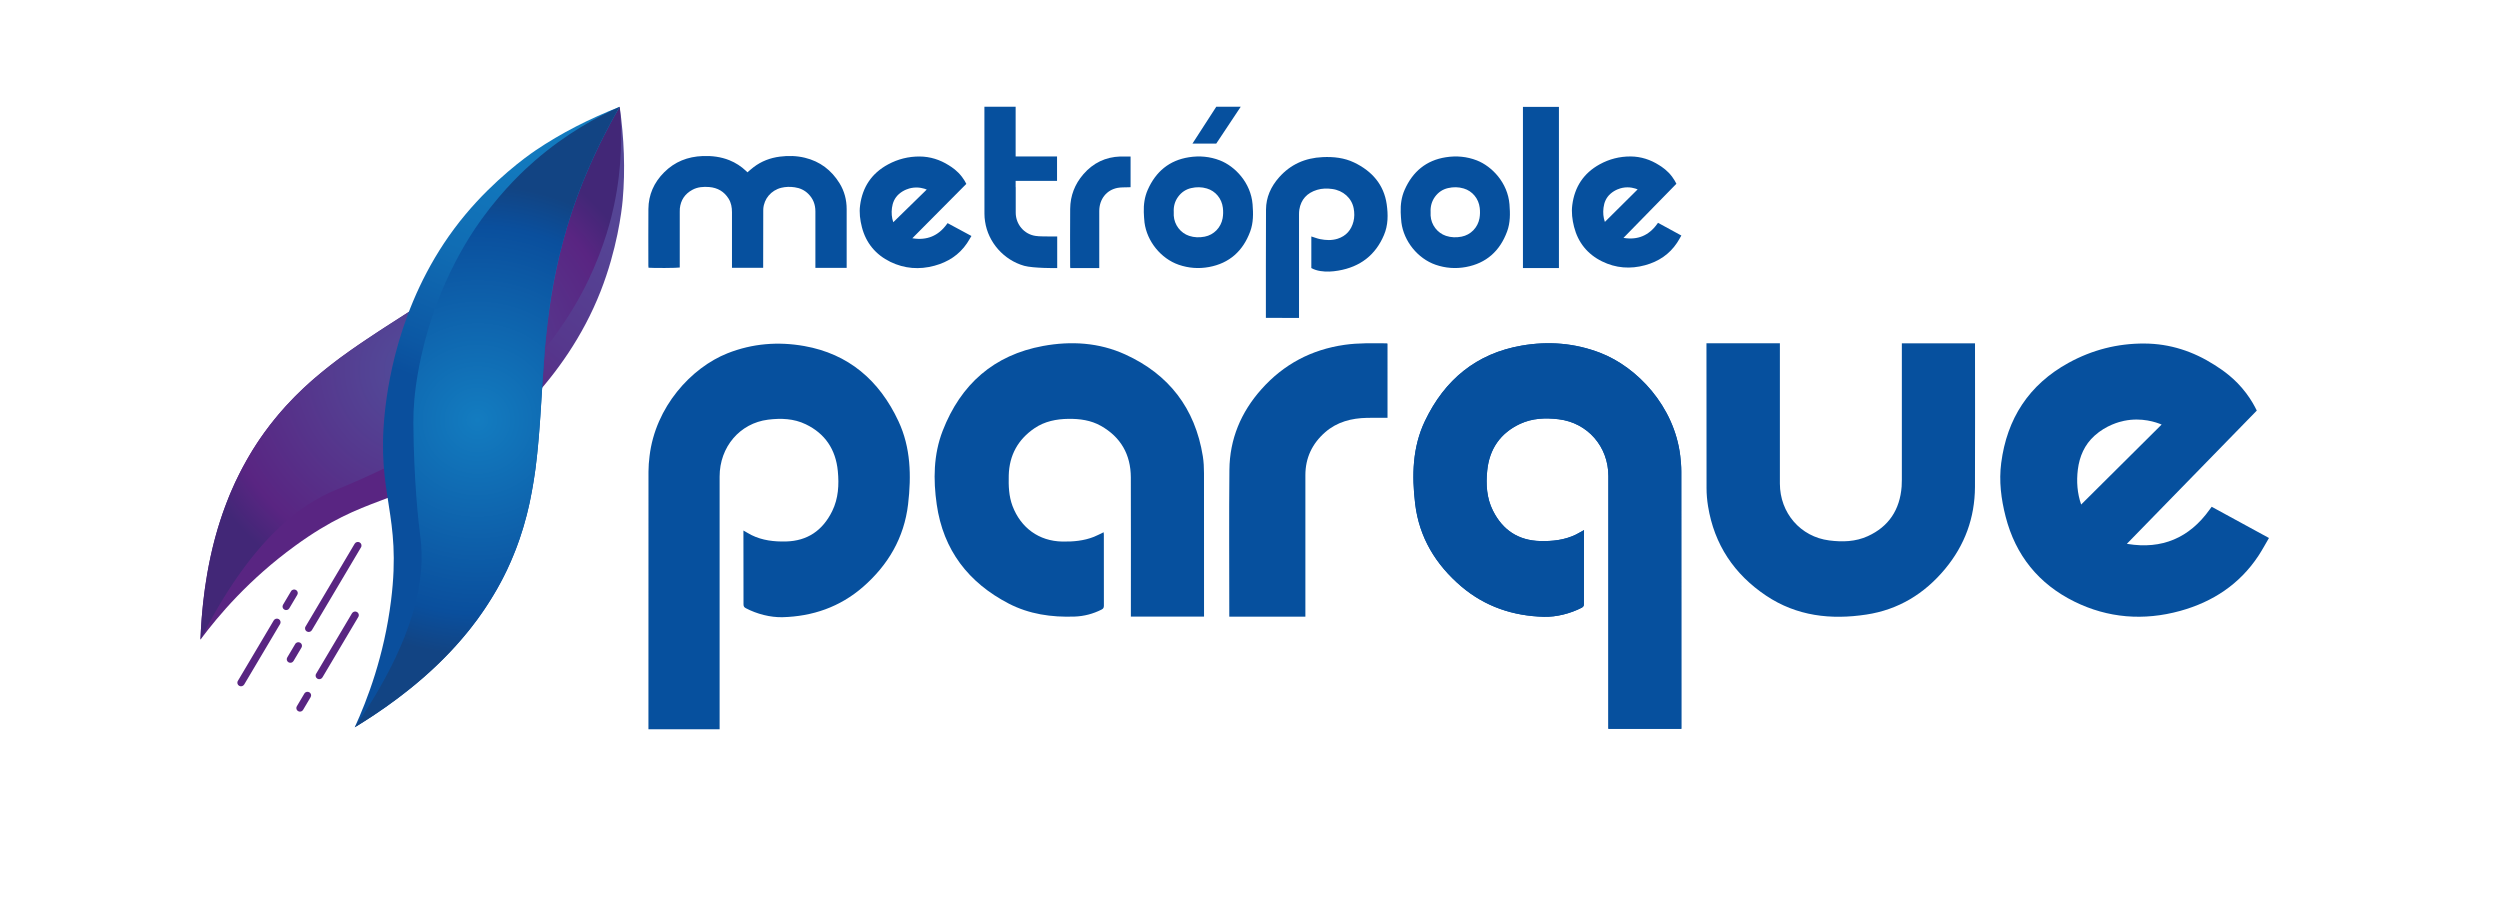 <?xml version="1.0" encoding="UTF-8" standalone="no"?>
<!-- Generator: Adobe Illustrator 26.5.0, SVG Export Plug-In . SVG Version: 6.00 Build 0)  -->

<svg
   version="1.1"
   id="Layer_1"
   x="0px"
   y="0px"
   viewBox="0 0 605.11 222.82"
   style="enable-background:new 0 0 605.11 222.82;"
   xml:space="preserve"
   xmlns="http://www.w3.org/2000/svg"
   xmlns:svg="http://www.w3.org/2000/svg"><defs
   id="defs49">
	
	

		
		
		
		
		
		
		
		
		
		
		
		
		
		
		
		
		
		
		
		
		
		
		
		
		
		
		
		
		
		
		
		
		
		
		
		
		
		
		
	</defs>
<style
   type="text/css"
   id="style1">
	.st0{fill:#06509E;}
	.st1{fill:#592582;}
	.st2{fill-rule:evenodd;clip-rule:evenodd;fill:url(#SVGID_1_);}
	.st3{fill-rule:evenodd;clip-rule:evenodd;fill:url(#SVGID_00000017477975929595236130000016707449215839714994_);}
	.st4{fill-rule:evenodd;clip-rule:evenodd;fill:url(#SVGID_00000183940818762464822220000003762268858203882900_);}
	.st5{fill-rule:evenodd;clip-rule:evenodd;fill:url(#SVGID_00000122705187878910661110000013641077670364255149_);}
</style>
<path
   class="st0"
   d="m 284.1,51.35 c 0,0.28 -0.01,0.55 0,0.83 0.13,2.25 1.64,4.22 3.73,4.91 1.24,0.41 2.5,0.43 3.76,0.19 2.22,-0.43 3.92,-2.18 4.34,-4.44 0.15,-0.84 0.16,-1.69 0.06,-2.54 -0.26,-2.22 -1.77,-4.06 -3.87,-4.68 -1.26,-0.38 -2.54,-0.39 -3.82,-0.09 -1.29,0.3 -2.33,1 -3.12,2.07 -0.82,1.11 -1.16,2.36 -1.08,3.75 m -7.25,0.03 c -0.06,-1.88 0.19,-3.71 0.95,-5.43 1.95,-4.42 5.23,-7.15 9.98,-7.89 2.55,-0.4 5.06,-0.18 7.49,0.76 3.67,1.43 7.49,5.42 7.91,10.64 0.18,2.22 0.21,4.46 -0.58,6.58 -1.75,4.73 -5.04,7.68 -9.96,8.59 -2.48,0.46 -4.95,0.28 -7.35,-0.55 -4.29,-1.49 -7.68,-5.66 -8.27,-10.22 -0.11,-0.82 -0.12,-1.65 -0.17,-2.48"
   id="path1" /><path
   class="st0"
   d="m 346.27,51.35 c 0,0.28 -0.01,0.55 0,0.83 0.13,2.25 1.64,4.22 3.73,4.91 1.24,0.41 2.5,0.43 3.76,0.19 2.22,-0.43 3.92,-2.18 4.34,-4.44 0.15,-0.84 0.16,-1.69 0.06,-2.54 -0.26,-2.22 -1.77,-4.06 -3.87,-4.68 -1.26,-0.38 -2.54,-0.39 -3.82,-0.09 -1.29,0.3 -2.33,1 -3.12,2.07 -0.81,1.11 -1.15,2.36 -1.08,3.75 m -7.24,0.03 c -0.06,-1.88 0.19,-3.71 0.95,-5.43 1.95,-4.42 5.23,-7.15 9.98,-7.89 2.55,-0.4 5.06,-0.18 7.49,0.76 3.67,1.43 7.49,5.42 7.91,10.64 0.18,2.22 0.21,4.46 -0.58,6.58 -1.75,4.73 -5.04,7.68 -9.96,8.59 -2.48,0.46 -4.95,0.28 -7.35,-0.55 -4.29,-1.49 -7.68,-5.66 -8.27,-10.22 -0.11,-0.82 -0.12,-1.65 -0.17,-2.48"
   id="path2" /><rect
   x="368.62"
   y="25.87"
   class="st0"
   width="8.71"
   height="39.01"
   id="rect2" /><path
   class="st0"
   d="m 273.65,37.88 v 7.43 c -0.22,0.01 -0.43,0.01 -0.63,0.02 -0.83,0.04 -1.67,-0.01 -2.49,0.14 -2.7,0.5 -4.45,2.73 -4.46,5.6 -0.01,3.96 0,7.93 0,11.89 v 1.92 h -7.01 c -0.01,-0.15 -0.04,-0.29 -0.04,-0.44 0,-4.63 -0.04,-9.26 0.01,-13.89 0.03,-3.19 1.13,-5.99 3.18,-8.36 2.4,-2.78 5.4,-4.19 8.96,-4.31 0.81,-0.02 1.62,0 2.48,0"
   id="path3" /><path
   class="st0"
   d="m 215.89,50.33 c 0.17,-1.3 0.67,-2.45 1.68,-3.35 1.17,-1.04 2.49,-1.37 2.96,-1.47 1.79,-0.36 3.23,0.14 3.78,0.37 -2.7,2.63 -5.4,5.27 -8.1,7.91 -0.38,-1.11 -0.47,-2.27 -0.32,-3.46 m 13.47,3.68 c -0.08,0.11 -0.16,0.21 -0.23,0.3 -2.02,2.77 -4.78,3.93 -8.23,3.37 -0.03,0 -0.05,-0.01 -0.08,-0.01 4.36,-4.39 8.72,-8.77 13.07,-13.16 -0.22,-0.45 -0.56,-1.06 -1.06,-1.71 -1.14,-1.49 -2.39,-2.3 -3.19,-2.8 -2.14,-1.35 -4.49,-2.1 -7.05,-2.12 -2.71,-0.01 -5.27,0.63 -7.63,1.91 -4.01,2.16 -6.2,5.52 -6.78,9.9 -0.24,1.79 -0.01,3.56 0.44,5.31 0.99,3.82 3.33,6.65 6.92,8.4 3.38,1.63 6.98,1.92 10.64,0.92 3.29,-0.89 5.97,-2.63 7.87,-5.43 0.38,-0.57 0.71,-1.17 1.08,-1.77 -1.96,-1.06 -3.86,-2.08 -5.77,-3.11"
   id="path4" /><path
   class="st0"
   d="m 388.12,50.27 c 0.16,-1.29 0.65,-2.44 1.65,-3.34 1.15,-1.03 2.44,-1.36 2.9,-1.46 1.75,-0.36 3.17,0.14 3.71,0.37 -2.64,2.62 -5.29,5.25 -7.93,7.87 -0.39,-1.1 -0.48,-2.26 -0.33,-3.44 m 13.19,3.66 c -0.08,0.11 -0.15,0.21 -0.22,0.3 -1.98,2.76 -4.68,3.91 -8.06,3.36 -0.03,0 -0.05,-0.01 -0.08,-0.01 4.27,-4.37 8.54,-8.74 12.81,-13.1 -0.22,-0.45 -0.55,-1.05 -1.04,-1.71 -1.11,-1.48 -2.34,-2.29 -3.13,-2.79 -2.1,-1.34 -4.4,-2.09 -6.91,-2.11 -2.66,-0.01 -5.17,0.63 -7.48,1.9 -3.92,2.15 -6.08,5.5 -6.64,9.85 -0.23,1.78 -0.01,3.55 0.43,5.29 0.97,3.8 3.26,6.63 6.78,8.36 3.31,1.63 6.83,1.91 10.43,0.92 3.23,-0.89 5.85,-2.62 7.71,-5.41 0.38,-0.56 0.69,-1.16 1.05,-1.77 -1.92,-1.04 -3.78,-2.06 -5.65,-3.08"
   id="path5" /><path
   class="st0"
   d="m 180.91,41.71 c 0.54,-0.45 1.01,-0.89 1.52,-1.27 1.87,-1.42 4,-2.23 6.34,-2.53 2.03,-0.26 4.05,-0.21 6.04,0.27 3.69,0.89 6.43,3.02 8.38,6.15 1.19,1.92 1.74,4.04 1.74,6.28 0,4.51 0,9.02 0,13.53 v 0.69 h -7.57 v -0.65 c 0,-4.34 0,-8.68 0,-13.03 0,-1.64 -0.54,-3.07 -1.73,-4.24 -0.91,-0.9 -2.02,-1.4 -3.28,-1.58 -1.09,-0.16 -2.18,-0.14 -3.25,0.12 -2.45,0.61 -4.18,2.65 -4.35,5.1 -0.01,0.19 -0.01,0.37 -0.01,0.56 -0.01,4.36 -0.01,8.72 -0.02,13.08 0,0.2 0,0.4 0,0.63 h -7.55 v -0.67 c 0,-4.27 0.01,-8.54 0,-12.8 0,-1.15 -0.19,-2.26 -0.82,-3.27 -1.07,-1.71 -2.65,-2.64 -4.69,-2.81 -1.41,-0.11 -2.8,-0.02 -4.07,0.67 -1.82,0.98 -2.83,2.5 -3.04,4.52 -0.03,0.26 -0.02,0.52 -0.02,0.78 0,4.29 0,8.57 0,12.86 v 0.65 c -0.45,0.12 -6.49,0.16 -7.56,0.05 -0.01,-0.15 -0.04,-0.31 -0.04,-0.46 0,-4.58 -0.03,-9.17 0.01,-13.75 0.03,-3.46 1.34,-6.41 3.82,-8.89 2.56,-2.56 5.69,-3.79 9.33,-3.93 2.22,-0.08 4.38,0.18 6.45,1.01 1.52,0.61 2.86,1.49 4.04,2.6 0.09,0.12 0.2,0.22 0.33,0.33"
   id="path6" /><rect
   x="245.39"
   y="37.87"
   class="st0"
   width="10.46"
   height="5.91"
   id="rect6" /><path
   class="st0"
   d="m 253.71,57.23 c -1.03,-0.03 -2.06,0.02 -3.07,-0.13 -2.77,-0.41 -4.78,-2.81 -4.79,-5.61 0,-2.02 0,-4.03 0,-6.05 V 45.3 h -0.02 v -8.12 -1.49 -9.85 h -7.56 v 4.45 c 0,7.15 0,14.31 0.01,21.46 0,0.62 0.05,1.25 0.15,1.87 0.75,5.06 4.55,9.33 9.48,10.72 2.14,0.6 7.93,0.57 7.98,0.54 v -7.65 c -0.3,0 -1.92,0.01 -2.18,0"
   id="path7" /><polygon
   class="st0"
   points="294.39,25.84 288.63,34.75 294.39,34.75 300.31,25.84 "
   id="polygon7" /><path
   class="st0"
   d="m 335.64,49.42 c -0.68,-4.67 -3.48,-7.98 -7.89,-10.09 -2.38,-1.14 -4.96,-1.42 -7.61,-1.3 -4.27,0.19 -7.8,1.79 -10.54,4.89 -2,2.25 -3.15,4.85 -3.17,7.79 -0.03,4.55 -0.03,9.11 -0.03,13.66 v 12.57 l 8.02,0.01 c 0,0 0,-16.75 0,-25.05 0,-0.4 0.02,-0.8 0.08,-1.19 0.4,-2.4 1.82,-4.01 4.29,-4.76 1.19,-0.36 2.42,-0.38 3.66,-0.21 2.65,0.35 4.73,2.2 5.2,4.68 0.2,1.07 0.22,2.17 -0.06,3.23 -0.52,1.99 -1.73,3.47 -3.85,4.14 -1.38,0.43 -2.8,0.37 -4.2,0.09 -0.72,-0.14 -1.41,-0.43 -2.14,-0.65 v 7.65 c 0.69,0.38 1.42,0.6 2.18,0.72 1.45,0.23 2.9,0.15 4.34,-0.1 5.39,-0.91 9.04,-3.85 11.05,-8.59 1.04,-2.41 1.03,-4.97 0.67,-7.49"
   id="path8" /><path
   class="st0"
   d="m 502.93,113.65 c 0.4,-3.18 1.61,-6 4.05,-8.2 2.81,-2.53 5.99,-3.36 7.13,-3.59 4.3,-0.89 7.78,0.35 9.1,0.9 -6.49,6.45 -12.98,12.91 -19.48,19.36 -0.94,-2.72 -1.16,-5.56 -0.8,-8.47 m 32.39,9.01 c -0.2,0.28 -0.37,0.51 -0.54,0.74 -4.87,6.79 -11.49,9.62 -19.79,8.26 -0.06,-0.01 -0.13,-0.02 -0.19,-0.04 10.48,-10.75 20.96,-21.49 31.44,-32.24 -0.53,-1.1 -1.34,-2.58 -2.55,-4.19 -2.74,-3.65 -5.76,-5.63 -7.68,-6.86 -5.16,-3.29 -10.79,-5.15 -16.96,-5.18 -6.53,-0.04 -12.68,1.55 -18.36,4.67 -9.63,5.29 -14.92,13.53 -16.31,24.23 -0.57,4.38 -0.03,8.73 1.07,13 2.39,9.35 8,16.3 16.64,20.56 8.12,4.01 16.78,4.69 25.6,2.26 7.92,-2.19 14.37,-6.45 18.92,-13.3 0.92,-1.39 1.7,-2.86 2.58,-4.35 -4.7,-2.56 -9.27,-5.05 -13.87,-7.56"
   id="path9" /><path
   class="st0"
   d="m 291.45,149.24 h -17.73 v -0.86 c 0,-10.95 0.03,-21.89 -0.01,-32.83 -0.02,-5.54 -2.44,-9.76 -7.24,-12.47 -2.43,-1.37 -5.11,-1.73 -7.85,-1.7 -2.93,0.04 -5.76,0.59 -8.24,2.28 -3.98,2.72 -6.1,6.52 -6.22,11.43 -0.06,2.5 0.01,4.98 0.91,7.38 2.02,5.32 6.43,8.51 12.05,8.61 2.61,0.05 5.19,-0.17 7.65,-1.14 0.79,-0.31 1.53,-0.72 2.36,-1.11 0.02,0.18 0.05,0.37 0.05,0.55 0,5.75 0,11.49 0.01,17.23 0,0.48 -0.15,0.73 -0.57,0.94 -2.06,1.04 -4.24,1.61 -6.52,1.69 -5.56,0.2 -10.98,-0.57 -15.97,-3.16 -9.7,-5.04 -15.82,-12.91 -17.4,-23.98 -0.86,-5.99 -0.79,-12.06 1.43,-17.8 4.38,-11.31 12.42,-18.38 24.31,-20.56 6.78,-1.24 13.54,-0.84 19.88,2.05 10.53,4.79 16.92,13 18.79,24.65 0.21,1.34 0.28,2.71 0.28,4.07 0.02,11.26 0.01,22.53 0.01,33.79 v 0.94 z"
   id="path10" /><path
   class="st0"
   d="m 413.05,83.08 h 17.76 v 0.9 c 0,11.02 0,22.04 0,33.06 0,7.12 5,12.89 11.95,13.77 3.2,0.41 6.37,0.32 9.34,-1.04 5.06,-2.31 7.75,-6.38 8.18,-12 0.04,-0.54 0.05,-1.09 0.05,-1.64 0,-10.72 0,-21.45 0,-32.17 V 83.1 h 17.71 V 84 c 0,11.29 0.04,22.59 -0.01,33.88 -0.04,7.47 -2.47,14.08 -7.21,19.8 -5.02,6.06 -11.33,9.89 -19.07,11.07 -8.59,1.31 -16.86,0.39 -24.28,-4.58 -7.68,-5.15 -12.54,-12.31 -14.05,-21.66 -0.23,-1.43 -0.36,-2.9 -0.36,-4.35 -0.03,-11.43 -0.02,-22.86 -0.02,-34.29 v -0.79 z"
   id="path11" /><path
   class="st0"
   d="m 335.84,101.13 c -1.7,0 -3.32,-0.03 -4.95,0.01 -3.77,0.07 -7.26,0.97 -10.14,3.48 -3.17,2.77 -4.79,6.24 -4.79,10.39 -0.01,10.88 0,21.76 0,32.64 v 1.61 h -18.42 v -1.42 c 0,-11.38 -0.08,-22.75 0.03,-34.13 0.07,-7.41 2.77,-13.93 7.79,-19.54 5.34,-5.98 12.03,-9.56 20.11,-10.71 3.37,-0.48 6.76,-0.38 10.15,-0.36 0.06,0 0.13,0.04 0.22,0.07 z"
   id="path12" /><path
   class="st0"
   d="m 406.95,114.09 c 0,-1.26 -0.11,-2.54 -0.26,-3.79 -1.45,-11.93 -10.36,-21.41 -19.35,-24.89 -6.2,-2.39 -12.59,-2.88 -19.07,-1.75 -10.9,1.9 -18.58,8.22 -23.36,18.22 -3.04,6.36 -3.2,13.2 -2.38,20.05 0.98,8.2 5.02,14.77 11.18,20.02 5.76,4.9 12.58,7.15 20,7.34 3.01,0.07 6.38,-0.78 9.1,-2.18 0.41,-0.21 0.57,-0.45 0.57,-0.93 -0.02,-5.74 0.04,-17.64 0.02,-17.87 -0.5,0.27 -1.54,0.88 -1.98,1.09 -2.73,1.32 -5.64,1.63 -8.61,1.56 -5.25,-0.13 -9.07,-2.61 -11.45,-7.35 -1.54,-3.06 -1.72,-6.36 -1.39,-9.69 0.53,-5.28 3.21,-9.1 7.94,-11.32 2.98,-1.39 6.16,-1.51 9.37,-1.12 7,0.86 12.02,6.6 12.02,13.76 0,20.39 0,40.78 0,61.17 h 17.66 c 0,-20.77 0,-41.55 -0.01,-62.32"
   id="path13" /><path
   class="st0"
   d="m 406.95,114.09 c 0,-1.26 -0.11,-2.54 -0.26,-3.79 -1.45,-11.93 -10.36,-21.41 -19.35,-24.89 -6.2,-2.39 -12.59,-2.88 -19.07,-1.75 -10.9,1.9 -18.58,8.22 -23.36,18.22 -3.04,6.36 -3.2,13.2 -2.38,20.05 0.98,8.2 5.02,14.77 11.18,20.02 5.76,4.9 12.58,7.15 20,7.34 3.01,0.07 6.38,-0.78 9.1,-2.18 0.41,-0.21 0.57,-0.45 0.57,-0.93 -0.02,-5.74 0.04,-17.64 0.02,-17.87 -0.5,0.27 -1.54,0.88 -1.98,1.09 -2.73,1.32 -5.64,1.63 -8.61,1.56 -5.25,-0.13 -9.07,-2.61 -11.45,-7.35 -1.54,-3.06 -1.72,-6.36 -1.39,-9.69 0.53,-5.28 3.21,-9.1 7.94,-11.32 2.98,-1.39 6.16,-1.51 9.37,-1.12 7,0.86 12.02,6.6 12.02,13.76 0,20.39 0,40.78 0,61.17 h 17.66 c 0,-20.77 0,-41.55 -0.01,-62.32"
   id="path14" /><path
   class="st0"
   d="m 156.96,114.19 c 0,-1.26 0.11,-2.54 0.26,-3.79 1.41,-11.93 10.1,-21.41 18.87,-24.89 6.05,-2.39 12.28,-2.87 18.6,-1.75 10.63,1.9 18.13,8.22 22.79,18.22 2.97,6.36 3.12,13.21 2.32,20.05 -0.96,8.2 -4.89,14.77 -10.9,20.02 -5.62,4.9 -12.27,7.15 -19.51,7.34 -2.93,0.07 -6.22,-0.78 -8.87,-2.18 -0.4,-0.21 -0.56,-0.45 -0.56,-0.93 0.02,-5.74 -0.04,-17.64 -0.02,-17.87 0.49,0.27 1.5,0.88 1.93,1.09 2.66,1.32 5.5,1.63 8.39,1.56 5.12,-0.13 8.84,-2.61 11.17,-7.35 1.5,-3.06 1.68,-6.36 1.36,-9.69 -0.51,-5.28 -3.13,-9.1 -7.75,-11.32 -2.9,-1.4 -6,-1.51 -9.14,-1.12 -6.83,0.86 -11.72,6.6 -11.72,13.76 0,20.39 0,40.78 0,61.17 h -17.23 c 0,-20.77 0,-41.54 0.01,-62.32"
   id="path15" /><g
   id="g49">
		<g
   id="g34">
			<g
   id="g28">
				<path
   class="st1"
   d="m 76.83,164.28 c -0.42,-0.24 -0.57,-0.77 -0.32,-1.19 l 8.69,-14.65 c 0.25,-0.41 0.79,-0.55 1.21,-0.31 0.42,0.24 0.57,0.77 0.32,1.19 l -8.69,14.65 c -0.25,0.41 -0.79,0.55 -1.21,0.31 z"
   id="path28" />
			</g>
			<g
   id="g29">
				<path
   class="st1"
   d="m 57.89,166 c -0.42,-0.24 -0.57,-0.77 -0.32,-1.19 l 8.69,-14.65 c 0.25,-0.41 0.79,-0.55 1.21,-0.31 0.42,0.24 0.57,0.77 0.32,1.19 l -8.69,14.65 c -0.25,0.41 -0.79,0.55 -1.21,0.31 z"
   id="path29" />
			</g>
			<path
   class="st1"
   d="m 74.27,152.85 c -0.42,-0.24 -0.57,-0.77 -0.32,-1.19 l 11.9,-20.06 c 0.25,-0.41 0.79,-0.55 1.21,-0.31 0.42,0.24 0.57,0.77 0.32,1.19 l -11.9,20.06 c -0.25,0.41 -0.79,0.55 -1.21,0.31 z"
   id="path30" />
			<g
   id="g31">
				<path
   class="st1"
   d="m 72.83,172.22 c -0.22,0.06 -0.46,0.03 -0.67,-0.09 -0.42,-0.24 -0.56,-0.76 -0.32,-1.17 l 1.83,-3.09 c 0.24,-0.41 0.78,-0.55 1.2,-0.31 0.42,0.24 0.56,0.76 0.32,1.17 l -1.83,3.09 c -0.12,0.21 -0.31,0.35 -0.53,0.4 z"
   id="path31" />
			</g>
			<g
   id="g32">
				<path
   class="st1"
   d="m 70.51,160.4 c -0.22,0.06 -0.46,0.03 -0.67,-0.09 -0.42,-0.24 -0.56,-0.76 -0.32,-1.17 l 1.94,-3.27 c 0.24,-0.41 0.78,-0.55 1.2,-0.31 0.42,0.24 0.56,0.76 0.32,1.17 L 71.04,160 c -0.12,0.2 -0.32,0.34 -0.53,0.4 z"
   id="path32" />
			</g>
			<g
   id="g33">
				<path
   class="st1"
   d="m 69.49,147.64 c -0.22,0.06 -0.46,0.03 -0.67,-0.09 -0.42,-0.24 -0.56,-0.76 -0.32,-1.17 l 1.94,-3.27 c 0.24,-0.41 0.78,-0.55 1.2,-0.31 0.42,0.24 0.56,0.76 0.32,1.17 l -1.94,3.27 c -0.12,0.21 -0.31,0.35 -0.53,0.4 z"
   id="path33" />
			</g>
		</g>
		
			<linearGradient
   id="SVGID_1_"
   gradientUnits="userSpaceOnUse"
   x1="2960.927"
   y1="-1814.169"
   x2="3005.699"
   y2="-1964.541"
   gradientTransform="matrix(0.572,0.82,0.82,-0.572,-52.499,-3437.459)">
			<stop
   offset="0"
   style="stop-color:#544897"
   id="stop34" />
			<stop
   offset="0.171"
   style="stop-color:#554495"
   id="stop35" />
			<stop
   offset="0.343"
   style="stop-color:#56388D"
   id="stop36" />
			<stop
   offset="0.507"
   style="stop-color:#592582"
   id="stop37" />
		</linearGradient>
		<path
   class="st2"
   d="m 48.52,154.81 c 0.96,-26.18 9.26,-42.16 16.89,-52.02 20.1,-25.98 50.84,-29.21 78.31,-67.44 2.82,-3.93 4.94,-7.29 6.27,-9.5 1.06,7.56 1.39,15.16 0.72,22.65 -0.24,2.69 -1.36,11.87 -5.34,22.01 -8.65,22.04 -25.82,35.44 -32.96,40.43 -16.82,11.72 -23.65,8.53 -41.02,21.2 -11.12,8.09 -18.51,16.82 -22.87,22.67 z"
   id="path37"
   style="fill:url(#SVGID_1_)" />
		
			<radialGradient
   id="SVGID_00000170984805736640177550000000813085043950525595_"
   cx="4242.601"
   cy="-3214.359"
   r="100.837"
   gradientTransform="matrix(0.333,0.468,0.477,-0.327,222.507,-2947.103)"
   gradientUnits="userSpaceOnUse">
			<stop
   offset="0"
   style="stop-color:#514E9B"
   id="stop38" />
			<stop
   offset="0.835"
   style="stop-color:#592582"
   id="stop39" />
			<stop
   offset="0.999"
   style="stop-color:#422777"
   id="stop40" />
		</radialGradient>
		<path
   style="clip-rule:evenodd;fill:url(#SVGID_00000170984805736640177550000000813085043950525595_);fill-rule:evenodd"
   d="m 48.52,154.81 c 0.23,-6.04 1.09,-17.38 4.75,-28.68 0.68,-2.08 2,-6.11 4.49,-11.11 1.26,-2.53 3.38,-6.43 6.35,-10.51 1.69,-2.32 3.25,-4.15 3.76,-4.74 0.41,-0.48 1.52,-1.75 3.06,-3.33 0,0 1.28,-1.32 2.67,-2.62 3.49,-3.28 7.79,-6.51 8.94,-7.36 0,0 4.15,-3.06 10.44,-7.13 0.3,-0.19 0.61,-0.39 0.61,-0.39 0.82,-0.53 1.49,-0.96 2.32,-1.49 0.61,-0.39 1.22,-0.78 1.83,-1.17 1.38,-0.88 2.17,-1.39 3.21,-2.06 0.71,-0.46 1.26,-0.82 1.84,-1.19 0.5,-0.32 0.65,-0.43 1,-0.65 1.6,-1.04 2.06,-1.32 3.1,-1.99 0.75,-0.49 1.25,-0.83 2.13,-1.43 4.93,-3.38 8.92,-6.55 8.92,-6.55 2.2,-1.75 5.66,-4.61 9.63,-8.42 3.81,-3.65 6.53,-6.68 7.67,-7.96 1.03,-1.17 3.93,-4.48 7.35,-9.1 2.22,-2.99 4.77,-6.69 7.41,-11.06 0.54,5.8 0.69,14.2 -1.41,24 -0.56,2.59 -2.17,9.53 -6.17,17.91 -2.18,4.57 -9.39,18.61 -25.2,31.4 -3.94,3.18 -7.27,5.37 -10.33,7.05 -12.56,6.9 -22.02,10.91 -25.4,12.27 -9,3.6 -20.94,12.53 -32.97,36.31 z"
   id="path40" />
		<g
   id="g48">
			
				<linearGradient
   id="SVGID_00000106121107413083073360000004634775893347644294_"
   gradientUnits="userSpaceOnUse"
   x1="242.694"
   y1="-3079.326"
   x2="287.241"
   y2="-3228.942"
   gradientTransform="matrix(-0.996,-0.09,0.09,-0.996,664.48,-3021.049)">
				<stop
   offset="0"
   style="stop-color:#137CC0"
   id="stop41" />
				<stop
   offset="0.151"
   style="stop-color:#1278BD"
   id="stop42" />
				<stop
   offset="0.302"
   style="stop-color:#106CB3"
   id="stop43" />
				<stop
   offset="0.454"
   style="stop-color:#0C58A4"
   id="stop44" />
				<stop
   offset="0.507"
   style="stop-color:#0A4F9D"
   id="stop45" />
			</linearGradient>
			<path
   style="clip-rule:evenodd;fill:url(#SVGID_00000106121107413083073360000004634775893347644294_);fill-rule:evenodd"
   d="m 85.86,176.04 c 22.75,-13.79 32.82,-28.77 37.78,-40.14 13.08,-29.96 0.72,-57.71 21.03,-100.01 2.09,-4.35 4.02,-7.82 5.32,-10.04 -7.23,2.85 -14.14,6.33 -20.45,10.61 -2.27,1.54 -9.85,7.04 -16.88,15.45 -15.27,18.27 -18.65,39.51 -19.53,48.06 -2.07,20.11 4.15,24.34 1.52,45.38 -1.68,13.47 -5.77,24.08 -8.79,30.69 z"
   id="path45" />
			
				<radialGradient
   id="SVGID_00000002356767303702462740000009979981381867358597_"
   cx="-490.784"
   cy="-5422.393"
   r="100.837"
   gradientTransform="matrix(-0.58,-0.051,0.054,-0.568,123.731,-3003.27)"
   gradientUnits="userSpaceOnUse">
				<stop
   offset="0"
   style="stop-color:#137CC0"
   id="stop46" />
				<stop
   offset="0.814"
   style="stop-color:#0A4F9D"
   id="stop47" />
				<stop
   offset="0.989"
   style="stop-color:#124483"
   id="stop48" />
			</radialGradient>
			<path
   style="clip-rule:evenodd;fill:url(#SVGID_00000002356767303702462740000009979981381867358597_);fill-rule:evenodd"
   d="m 85.86,176.04 c 5.24,-3.19 14.88,-9.54 23.09,-18.25 1.51,-1.61 4.43,-4.73 7.63,-9.32 1.62,-2.33 4.03,-6.06 6.18,-10.61 1.22,-2.59 2.07,-4.82 2.34,-5.54 0.22,-0.58 0.8,-2.16 1.44,-4.25 0,0 0.53,-1.74 1,-3.57 1.18,-4.6 1.91,-9.85 2.1,-11.25 0,0 0.66,-5.04 1.15,-12.41 0.02,-0.35 0.05,-0.71 0.05,-0.71 0.06,-0.96 0.11,-1.74 0.17,-2.71 0.04,-0.71 0.09,-1.43 0.13,-2.14 0.1,-1.61 0.16,-2.53 0.24,-3.75 0.05,-0.83 0.1,-1.48 0.15,-2.16 0.04,-0.58 0.06,-0.77 0.08,-1.17 0.13,-1.87 0.15,-2.4 0.23,-3.62 0.06,-0.88 0.12,-1.48 0.22,-2.52 0.56,-5.87 1.39,-10.83 1.39,-10.83 0.46,-2.74 1.29,-7.1 2.7,-12.37 1.35,-5.05 2.69,-8.86 3.26,-10.46 0.52,-1.46 2.03,-5.56 4.43,-10.76 1.56,-3.37 3.57,-7.38 6.14,-11.79 -5.41,2.41 -12.94,6.45 -20.59,13.1 -2.02,1.75 -7.38,6.57 -12.83,14.12 -2.97,4.12 -11.86,17.2 -15.37,36.99 -0.87,4.93 -1.16,8.85 -1.14,12.28 0.1,14.11 1.24,24.13 1.7,27.68 1.24,9.42 -0.76,24.01 -15.89,46.02 z"
   id="path48" />
		</g>
	</g>
</svg>
